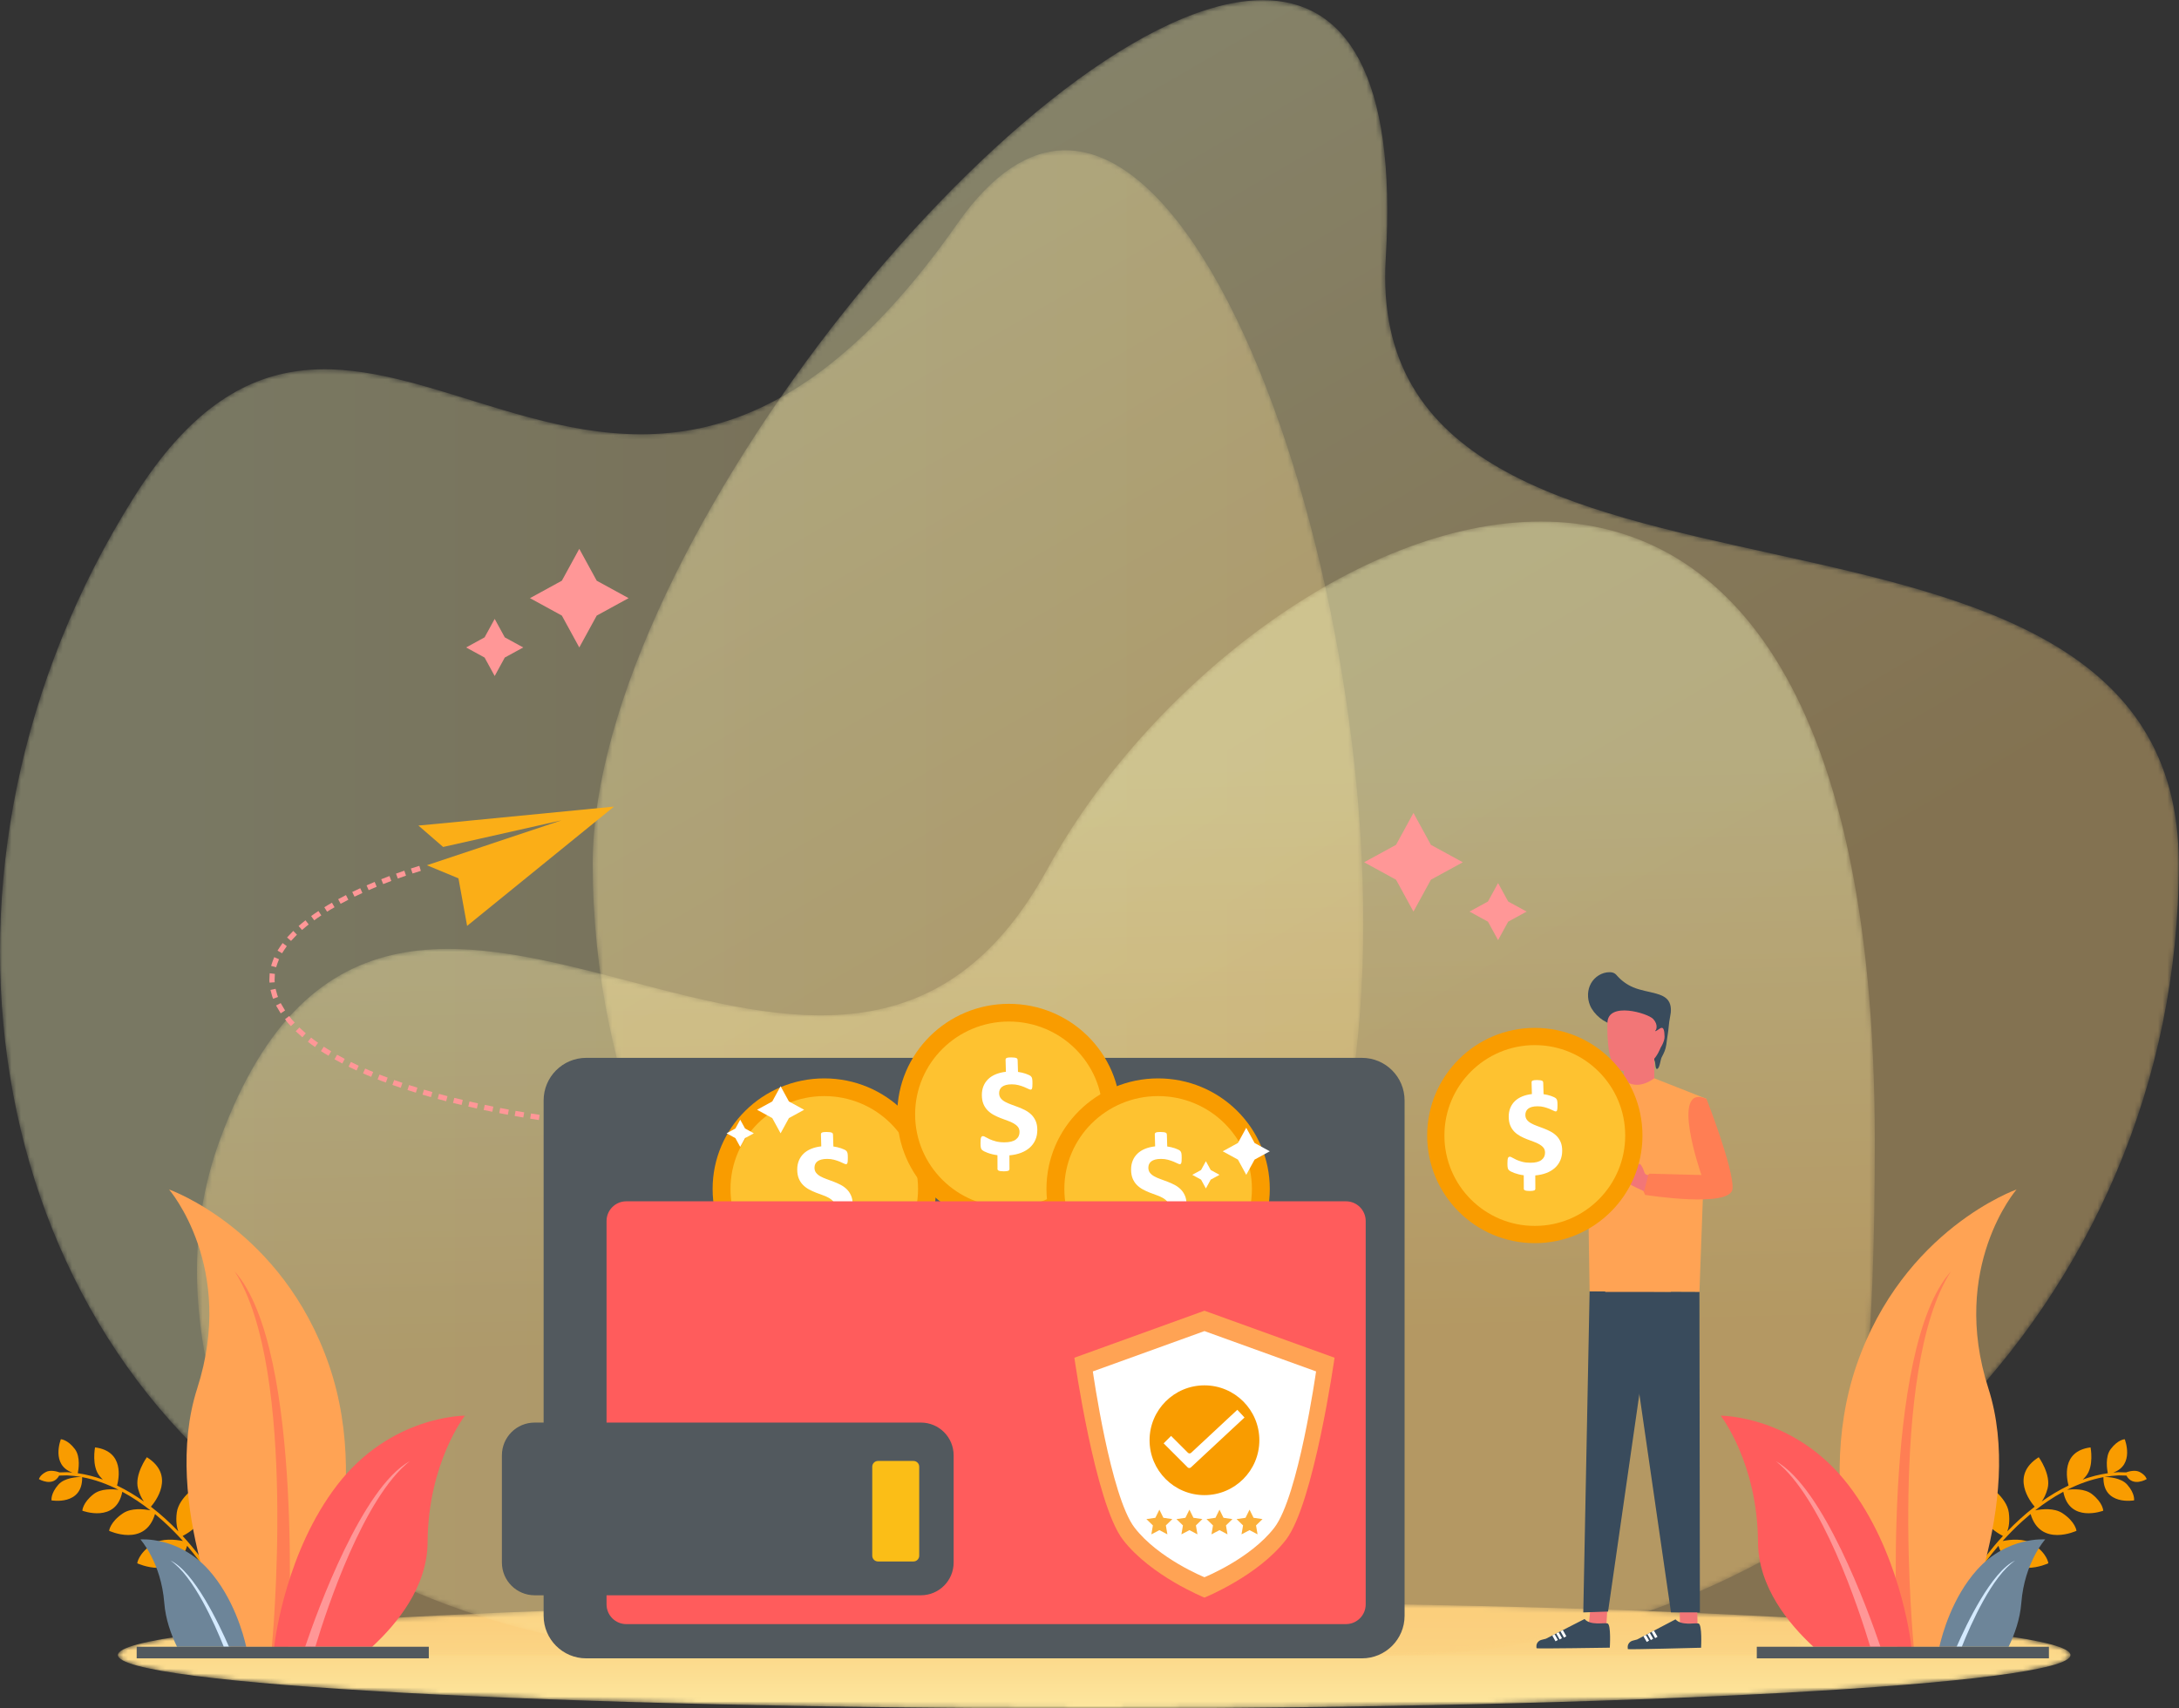 <?xml version="1.0" encoding="UTF-8"?>
<svg width="468px" height="367px" viewBox="0 0 468 367" version="1.1" xmlns="http://www.w3.org/2000/svg" xmlns:xlink="http://www.w3.org/1999/xlink">
    <rect x="0" y="0" width="468" height="367" fill="#333333" stroke="none"/>
    <!-- Generator: sketchtool 61.2 (101010) - https://sketch.com -->
    <title>8454558D-07A2-4984-83D5-0BCB74A132BC</title>
    <desc>Created with sketchtool.</desc>
    <defs>
        <path d="M0.325,11.537 C0.325,17.868 94.204,23 210.009,23 L210.009,23 C325.815,23 419.694,17.868 419.694,11.537 L419.694,11.537 C419.694,5.206 325.815,0.074 210.009,0.074 L210.009,0.074 C94.204,0.074 0.325,5.206 0.325,11.537" id="path-1"></path>
        <linearGradient x1="50%" y1="178.328%" x2="50%" y2="15.504%" id="linearGradient-3">
            <stop stop-color="#FFFDBF" offset="0%"></stop>
            <stop stop-color="#FBCF7C" offset="100%"></stop>
        </linearGradient>
        <path d="M205.641,16.011 C165.787,72.933 132.317,63.621 102.247,54.309 L102.247,54.309 C75.776,46.112 51.94,37.914 28.705,74.907 L28.705,74.907 C-20.922,153.921 -4.579,253.578 65.208,297.496 L65.208,297.496 C134.997,341.415 238.249,333.708 281.429,233.95 L281.429,233.95 C313.03,160.944 273.326,0.265 228.832,0.28 L228.832,0.28 C221.132,0.28 213.283,5.097 205.641,16.011" id="path-4"></path>
        <linearGradient x1="16.969%" y1="50%" x2="116.969%" y2="50%" id="linearGradient-6">
            <stop stop-color="#FFFDBF" offset="0%"></stop>
            <stop stop-color="#FBCF7C" offset="100%"></stop>
        </linearGradient>
        <path d="M0.303,185.538 C0.303,279.509 76.561,355.688 170.631,355.688 L170.631,355.688 C264.701,355.688 340.959,279.509 340.959,185.538 L340.959,185.538 C340.959,91.567 165.173,145.315 170.631,55.478 L170.631,55.478 C173.043,15.786 161.867,0.03 144.225,0.03 L144.225,0.03 C96.205,0.037 0.303,116.814 0.303,185.538" id="path-7"></path>
        <linearGradient x1="20.424%" y1="2.43%" x2="55.752%" y2="66.79%" id="linearGradient-9">
            <stop stop-color="#FFFDBF" offset="0%"></stop>
            <stop stop-color="#FBCF7C" offset="100%"></stop>
        </linearGradient>
        <path d="M182.937,74.711 C160.249,116.189 126.704,107.585 93.892,98.981 L93.892,98.981 C58.744,89.764 24.437,80.548 5.215,132.886 L5.215,132.886 C-9.247,172.264 11.144,213.344 29.358,243.688 L29.358,243.688 L343.615,243.688 C358.871,213.344 360.659,174.82 360.659,132.886 L360.659,132.886 C360.659,34.19 327.521,0.035 288.923,0.035 L288.923,0.035 C249.438,0.032 204.238,35.769 182.937,74.711" id="path-10"></path>
        <linearGradient x1="48.829%" y1="22.442%" x2="50.648%" y2="71.979%" id="linearGradient-12">
            <stop stop-color="#FFFDBF" offset="0%"></stop>
            <stop stop-color="#FBCF7C" offset="100%"></stop>
        </linearGradient>
        <polygon id="path-13" points="0 368 467.959 368 467.959 0.03 0 0.03"></polygon>
    </defs>
    <g id="Page-1" stroke="none" stroke-width="1" fill="none" fill-rule="evenodd">
        <g id="Inspivo-Payments" transform="translate(-970, -3153)">
            <g id="Save-Money-&amp;-Get-Top-Notch-Service-" transform="translate(970, 3152)">
                <g id="Group-3" transform="translate(25, 345)">
                    <mask id="mask-2" fill="white">
                        <use xlink:href="#path-1"></use>
                    </mask>
                    <g id="Clip-2"></g>
                    <path d="M0.325,11.537 C0.325,17.868 94.204,23 210.009,23 L210.009,23 C325.815,23 419.694,17.868 419.694,11.537 L419.694,11.537 C419.694,5.206 325.815,0.074 210.009,0.074 L210.009,0.074 C94.204,0.074 0.325,5.206 0.325,11.537" id="Fill-1" fill="url(#linearGradient-3)" mask="url(#mask-2)"></path>
                </g>
                <g id="Group-6" opacity="0.345" transform="translate(0, 33)">
                    <mask id="mask-5" fill="white">
                        <use xlink:href="#path-4"></use>
                    </mask>
                    <g id="Clip-5"></g>
                    <path d="M205.641,16.011 C165.787,72.933 132.317,63.621 102.247,54.309 L102.247,54.309 C75.776,46.112 51.94,37.914 28.705,74.907 L28.705,74.907 C-20.922,153.921 -4.579,253.578 65.208,297.496 L65.208,297.496 C134.997,341.415 238.249,333.708 281.429,233.95 L281.429,233.95 C313.03,160.944 273.326,0.265 228.832,0.28 L228.832,0.28 C221.132,0.28 213.283,5.097 205.641,16.011" id="Fill-4" fill="url(#linearGradient-6)" mask="url(#mask-5)"></path>
                </g>
                <g id="Group-9" opacity="0.399" transform="translate(127, 1)">
                    <mask id="mask-8" fill="white">
                        <use xlink:href="#path-7"></use>
                    </mask>
                    <g id="Clip-8"></g>
                    <path d="M0.303,185.538 C0.303,279.509 76.561,355.688 170.631,355.688 L170.631,355.688 C264.701,355.688 340.959,279.509 340.959,185.538 L340.959,185.538 C340.959,91.567 165.173,145.315 170.631,55.478 L170.631,55.478 C173.043,15.786 161.867,0.03 144.225,0.03 L144.225,0.03 C96.205,0.037 0.303,116.814 0.303,185.538" id="Fill-7" fill="url(#linearGradient-9)" mask="url(#mask-8)"></path>
                </g>
                <g id="Group-12" opacity="0.41" transform="translate(42, 113)">
                    <mask id="mask-11" fill="white">
                        <use xlink:href="#path-10"></use>
                    </mask>
                    <g id="Clip-11"></g>
                    <path d="M182.937,74.711 C160.249,116.189 126.704,107.585 93.892,98.981 L93.892,98.981 C58.744,89.764 24.437,80.548 5.215,132.886 L5.215,132.886 C-9.247,172.264 11.144,213.344 29.358,243.688 L29.358,243.688 L343.615,243.688 C358.871,213.344 360.659,174.82 360.659,132.886 L360.659,132.886 C360.659,34.19 327.521,0.035 288.923,0.035 L288.923,0.035 C249.438,0.032 204.238,35.769 182.937,74.711" id="Fill-10" fill="url(#linearGradient-12)" mask="url(#mask-11)"></path>
                </g>
                <g id="Group-129">
                    <path d="M12.709,317.984 C11.331,320.524 8.363,318.745 8.363,318.745 C8.363,318.745 8.533,317.909 9.866,317.209 C10.859,316.687 12.288,317.119 12.794,317.301 L14.431,317.259 L14.457,317.259 C14.821,317.276 15.183,317.306 15.543,317.34 C10.872,315.69 13.073,310.173 13.073,310.173 C13.073,310.173 14.54,310.233 16.094,312.304 C17.341,313.965 16.85,316.785 16.705,317.478 C18.569,317.744 20.369,318.217 22.088,318.838 C21.865,318.624 21.638,318.382 21.407,318.105 C19.626,315.973 20.412,311.929 20.412,311.929 C26.788,312.748 25.519,318.746 25.14,320.122 C27.224,321.125 29.157,322.312 30.904,323.552 C30.456,322.933 29.986,322.041 29.647,320.777 C28.841,317.774 31.542,314.037 31.542,314.037 C37.792,317.97 33.296,323.654 32.413,324.67 C33.535,325.535 34.565,326.408 35.491,327.246 C36.507,328.167 37.443,329.085 38.295,329.968 C37.983,329.132 37.721,327.809 37.973,325.915 C38.421,322.545 42.717,319.907 42.717,319.907 C47.27,326.355 40.755,330.177 39.228,330.957 C42.124,334.096 43.797,336.561 43.82,336.595 L43.256,336.975 C43.238,336.948 42.143,335.335 40.196,333.067 C37.782,340.711 29.475,336.825 29.475,336.825 C29.475,336.825 29.682,334.739 32.761,332.695 C34.746,331.377 37.704,331.719 39.295,332.042 C38.102,330.712 36.666,329.228 35.022,327.74 C34.481,327.25 33.902,326.748 33.291,326.242 C31.152,333.456 23.436,329.848 23.436,329.848 C23.436,329.848 23.625,327.94 26.441,326.07 C28.212,324.894 30.83,325.163 32.309,325.451 C30.525,324.051 28.495,322.659 26.267,321.46 C24.947,328.28 17.688,325.531 17.688,325.531 C17.688,325.531 17.728,323.819 20.111,321.962 C21.67,320.749 24.15,320.866 25.453,321.035 C23.046,319.817 20.424,318.841 17.647,318.321 C17.763,324.507 11.065,323.311 11.065,323.311 C11.065,323.311 10.828,321.862 12.542,319.922 C13.877,318.413 16.609,318.284 17.417,318.28 C16.441,318.107 15.447,317.989 14.436,317.939 L12.709,317.984 Z" id="Fill-16" fill="#F99C00"></path>
                    <path d="M66.814,354.755 C66.814,354.755 80.715,323.371 70.656,294.209 C60.598,265.046 36.308,256.525 36.308,256.525 C36.308,256.525 50.726,273.221 42.357,299.262 C34.442,323.891 49.535,354.755 49.535,354.755 L66.814,354.755 Z" id="Fill-18" fill="#FFA354"></path>
                    <path d="M61.896,354.755 C61.896,354.755 65.456,290.908 50.394,274.115 C64.095,295.282 58.389,354.755 58.389,354.755 L61.896,354.755 Z" id="Fill-20" fill="#FF7E54"></path>
                    <path d="M38.017,354.755 L52.885,354.755 C52.293,352.136 50.154,344.22 44.817,338.249 C38.333,330.995 30.154,331.698 30.154,331.698 C30.154,331.698 34.603,336.579 35.285,345.352 C35.557,348.847 36.74,352.125 38.017,354.755" id="Fill-22" fill="#6D8599"></path>
                    <path d="M72.399,320.042 C61.573,334.155 59.146,352.559 58.889,354.755 L79.934,354.755 C85.259,349.84 91.787,341.888 91.838,332.323 C91.929,315.244 99.853,305.116 99.853,305.116 C99.853,305.116 83.928,305.01 72.399,320.042" id="Fill-24" fill="#FF5C5C"></path>
                    <path d="M48.064,354.755 L49.179,354.755 C47.062,349.908 41.662,338.547 36.606,336.237 C41.551,339.554 46.101,349.831 48.064,354.755" id="Fill-26" fill="#D4EAFF"></path>
                    <path d="M65.539,354.755 L67.724,354.755 C70.287,346.281 78.119,322.681 88.005,314.889 C77.795,320.55 68.259,346.743 65.539,354.755" id="Fill-28" fill="#FF9797"></path>
                    <mask id="mask-14" fill="white">
                        <use xlink:href="#path-13"></use>
                    </mask>
                    <g id="Clip-31"></g>
                    <polygon id="Fill-30" fill="#52595E" mask="url(#mask-14)" points="29.355 357.245 92.097 357.245 92.097 354.755 29.355 354.755"></polygon>
                    <path d="M456.708,317.984 C458.086,320.524 461.055,318.745 461.055,318.745 C461.055,318.745 460.884,317.909 459.552,317.209 C458.558,316.687 457.129,317.119 456.624,317.301 L454.986,317.259 L454.961,317.259 C454.596,317.276 454.235,317.306 453.874,317.34 C458.546,315.69 456.344,310.173 456.344,310.173 C456.344,310.173 454.878,310.233 453.324,312.304 C452.077,313.965 452.567,316.785 452.712,317.478 C450.848,317.744 449.049,318.217 447.33,318.838 C447.552,318.624 447.78,318.382 448.01,318.105 C449.791,315.973 449.006,311.929 449.006,311.929 C442.629,312.748 443.898,318.746 444.277,320.122 C442.193,321.125 440.26,322.312 438.513,323.552 C438.962,322.933 439.432,322.041 439.771,320.777 C440.576,317.774 437.876,314.037 437.876,314.037 C431.625,317.97 436.122,323.654 437.004,324.67 C435.883,325.535 434.853,326.408 433.927,327.246 C432.911,328.167 431.974,329.085 431.123,329.968 C431.434,329.132 431.696,327.809 431.444,325.915 C430.996,322.545 426.7,319.907 426.7,319.907 C422.147,326.355 428.663,330.177 430.189,330.957 C427.293,334.096 425.62,336.561 425.597,336.595 L426.161,336.975 C426.18,336.948 427.275,335.335 429.221,333.067 C431.635,340.711 439.942,336.825 439.942,336.825 C439.942,336.825 439.736,334.739 436.656,332.695 C434.671,331.377 431.714,331.719 430.122,332.042 C431.315,330.712 432.751,329.228 434.395,327.74 C434.937,327.25 435.515,326.748 436.126,326.242 C438.265,333.456 445.981,329.848 445.981,329.848 C445.981,329.848 445.792,327.94 442.976,326.07 C441.206,324.894 438.587,325.163 437.109,325.451 C438.892,324.051 440.922,322.659 443.15,321.46 C444.471,328.28 451.73,325.531 451.73,325.531 C451.73,325.531 451.689,323.819 449.306,321.962 C447.748,320.749 445.267,320.866 443.964,321.035 C446.372,319.817 448.993,318.841 451.77,318.321 C451.654,324.507 458.353,323.311 458.353,323.311 C458.353,323.311 458.59,321.862 456.875,319.922 C455.541,318.413 452.809,318.284 452.001,318.28 C452.977,318.107 453.97,317.989 454.981,317.939 L456.708,317.984 Z" id="Fill-32" fill="#F99C00" mask="url(#mask-14)"></path>
                    <path d="M402.604,354.755 C402.604,354.755 388.702,323.371 398.761,294.209 C408.82,265.046 433.109,256.525 433.109,256.525 C433.109,256.525 418.692,273.221 427.06,299.262 C434.976,323.891 419.882,354.755 419.882,354.755 L402.604,354.755 Z" id="Fill-33" fill="#FFA354" mask="url(#mask-14)"></path>
                    <path d="M407.522,354.755 C407.522,354.755 403.961,290.908 419.023,274.115 C405.322,295.282 411.028,354.755 411.028,354.755 L407.522,354.755 Z" id="Fill-34" fill="#FF7E54" mask="url(#mask-14)"></path>
                    <path d="M431.401,354.755 L416.532,354.755 C417.124,352.136 419.264,344.22 424.6,338.249 C431.084,330.995 439.263,331.698 439.263,331.698 C439.263,331.698 434.815,336.579 434.132,345.352 C433.86,348.847 432.677,352.125 431.401,354.755" id="Fill-35" fill="#6D8599" mask="url(#mask-14)"></path>
                    <path d="M397.019,320.042 C407.844,334.155 410.272,352.559 410.528,354.755 L389.483,354.755 C384.159,349.84 377.631,341.888 377.58,332.323 C377.489,315.244 369.564,305.116 369.564,305.116 C369.564,305.116 385.489,305.01 397.019,320.042" id="Fill-36" fill="#FF5C5C" mask="url(#mask-14)"></path>
                    <path d="M421.353,354.755 L420.239,354.755 C422.355,349.908 427.755,338.547 432.812,336.237 C427.866,339.554 423.317,349.831 421.353,354.755" id="Fill-37" fill="#D4EAFF" mask="url(#mask-14)"></path>
                    <path d="M403.879,354.755 L401.693,354.755 C399.131,346.281 391.298,322.681 381.412,314.889 C391.622,320.55 401.159,346.743 403.879,354.755" id="Fill-38" fill="#FF9797" mask="url(#mask-14)"></path>
                    <polygon id="Fill-39" fill="#52595E" mask="url(#mask-14)" points="377.32 357.245 440.062 357.245 440.062 354.755 377.32 354.755"></polygon>
                    <polygon id="Fill-40" fill="#FF9797" mask="url(#mask-14)" points="307.326 182.487 314.173 186.233 307.326 189.978 303.581 196.826 299.835 189.978 292.988 186.233 299.835 182.487 303.581 175.639"></polygon>
                    <polygon id="Fill-41" fill="#FF9797" mask="url(#mask-14)" points="323.92 194.658 327.885 196.826 323.92 198.995 321.752 202.959 319.584 198.995 315.619 196.826 319.584 194.658 321.752 190.693"></polygon>
                    <polygon id="Fill-42" fill="#FF9797" mask="url(#mask-14)" points="120.673 125.748 113.825 129.494 120.673 133.239 124.418 140.087 128.163 133.239 135.01 129.494 128.163 125.748 124.418 118.9"></polygon>
                    <polygon id="Fill-43" fill="#FF9797" mask="url(#mask-14)" points="104.078 137.918 100.114 140.087 104.078 142.255 106.246 146.22 108.415 142.255 112.379 140.087 108.415 137.918 106.246 133.954"></polygon>
                    <polygon id="Fill-44" fill="#FBAE17" mask="url(#mask-14)" points="93.86 177.973 131.88 174.269 100.325 199.896 98.466 189.684 91.688 186.874 120.553 177.234 95.172 182.944 93.195 181.229 89.866 178.341"></polygon>
                    <path d="M81.884,189.875 L82.299,190.92 C82.878,190.686 83.46,190.461 84.045,190.243 L83.648,189.191 C83.057,189.412 82.469,189.639 81.884,189.875" id="Fill-45" fill="#FF9797" mask="url(#mask-14)"></path>
                    <polygon id="Fill-46" fill="#FF9797" mask="url(#mask-14)" points="86.84 188.041 85.056 188.671 85.438 189.727 87.203 189.105"></polygon>
                    <polygon id="Fill-47" fill="#FF9797" mask="url(#mask-14)" points="90.063 187.002 88.254 187.57 88.602 188.639 90.386 188.079"></polygon>
                    <polygon id="Fill-48" fill="#FF9797" mask="url(#mask-14)" points="74.816 194.282 74.305 193.28 72.626 194.166 73.163 195.153"></polygon>
                    <path d="M77.368,191.804 C76.797,192.074 76.218,192.328 75.654,192.613 L76.145,193.624 C76.701,193.343 77.273,193.093 77.837,192.826 L77.368,191.804 Z" id="Fill-49" fill="#FF9797" mask="url(#mask-14)"></path>
                    <path d="M78.729,191.194 L79.181,192.224 C79.75,191.969 80.325,191.726 80.902,191.489 L80.471,190.45 C79.887,190.691 79.306,190.936 78.729,191.194" id="Fill-50" fill="#FF9797" mask="url(#mask-14)"></path>
                    <path d="M65.608,198.701 C65.116,199.111 64.608,199.499 64.131,199.927 L64.873,200.771 C65.333,200.358 65.827,199.982 66.302,199.586 L65.608,198.701 Z" id="Fill-51" fill="#FF9797" mask="url(#mask-14)"></path>
                    <path d="M66.824,197.792 L67.484,198.702 C67.976,198.325 68.498,197.988 69.015,197.643 L68.394,196.705 C67.865,197.059 67.332,197.405 66.824,197.792" id="Fill-52" fill="#FF9797" mask="url(#mask-14)"></path>
                    <path d="M71.852,195.893 L71.291,194.918 C70.735,195.222 70.2,195.566 69.658,195.895 L70.25,196.85 C70.782,196.528 71.305,196.191 71.852,195.893" id="Fill-53" fill="#FF9797" mask="url(#mask-14)"></path>
                    <path d="M59.923,207.07 L58.896,206.614 C58.64,207.223 58.423,207.856 58.228,208.49 L59.314,208.779 C59.493,208.204 59.69,207.628 59.923,207.07" id="Fill-54" fill="#FF9797" mask="url(#mask-14)"></path>
                    <path d="M61.599,204.257 L60.698,203.585 C60.303,204.102 59.971,204.672 59.607,205.214 L60.579,205.78 C60.922,205.274 61.227,204.744 61.599,204.257" id="Fill-55" fill="#FF9797" mask="url(#mask-14)"></path>
                    <polygon id="Fill-56" fill="#FF9797" mask="url(#mask-14)" points="63.775 201.784 62.988 200.981 61.656 202.386 62.504 203.124"></polygon>
                    <path d="M59.287,217 C59.607,217.57 59.953,218.124 60.287,218.686 L61.225,218.066 C60.914,217.539 60.588,217.02 60.288,216.489 L59.287,217 Z" id="Fill-57" fill="#FF9797" mask="url(#mask-14)"></path>
                    <path d="M59.192,213.423 L58.091,213.652 L58.352,214.616 C58.444,214.935 58.511,215.265 58.66,215.56 L59.711,215.161 C59.571,214.888 59.514,214.59 59.431,214.299 L59.192,213.423 Z" id="Fill-58" fill="#FF9797" mask="url(#mask-14)"></path>
                    <path d="M58.996,211.112 L59.036,210.21 L57.919,210.078 L57.872,211.083 C57.858,211.419 57.828,211.754 57.885,212.086 L59.007,212.012 C58.952,211.714 58.982,211.413 58.996,211.112" id="Fill-59" fill="#FF9797" mask="url(#mask-14)"></path>
                    <path d="M66.126,224.779 C66.633,225.168 67.124,225.581 67.659,225.925 L68.308,225.007 C67.784,224.672 67.311,224.271 66.819,223.895 L66.126,224.779 Z" id="Fill-60" fill="#FF9797" mask="url(#mask-14)"></path>
                    <polygon id="Fill-61" fill="#FF9797" mask="url(#mask-14)" points="63.514 222.532 64.94 223.824 65.672 222.97 64.297 221.726"></polygon>
                    <polygon id="Fill-62" fill="#FF9797" mask="url(#mask-14)" points="62.105 219.261 61.216 219.95 61.808 220.72 62.466 221.428 63.295 220.669 62.665 219.993"></polygon>
                    <polygon id="Fill-63" fill="#FF9797" mask="url(#mask-14)" points="74.867 230.138 76.577 230.963 77.046 229.942 75.364 229.13"></polygon>
                    <polygon id="Fill-64" fill="#FF9797" mask="url(#mask-14)" points="71.846 228.559 73.52 229.461 74.04 228.464 72.397 227.579"></polygon>
                    <path d="M68.933,226.793 C69.454,227.161 70.014,227.461 70.553,227.798 L71.131,226.834 C70.605,226.504 70.055,226.211 69.548,225.852 L68.933,226.793 Z" id="Fill-65" fill="#FF9797" mask="url(#mask-14)"></path>
                    <polygon id="Fill-66" fill="#FF9797" mask="url(#mask-14)" points="84.658 233.008 84.282 234.067 86.071 234.679 86.43 233.613"></polygon>
                    <path d="M81.104,232.877 C81.687,233.119 82.281,233.331 82.873,233.549 L83.264,232.495 C82.678,232.279 82.09,232.07 81.514,231.831 L81.104,232.877 Z" id="Fill-67" fill="#FF9797" mask="url(#mask-14)"></path>
                    <path d="M77.976,231.579 C78.554,231.834 79.13,232.094 79.719,232.321 L80.147,231.281 C79.564,231.057 78.996,230.8 78.426,230.549 L77.976,231.579 Z" id="Fill-68" fill="#FF9797" mask="url(#mask-14)"></path>
                    <polygon id="Fill-69" fill="#FF9797" mask="url(#mask-14)" points="94.297 235.989 94.004 237.074 95.827 237.562 96.108 236.473"></polygon>
                    <polygon id="Fill-70" fill="#FF9797" mask="url(#mask-14)" points="91.063 235.076 90.745 236.154 92.558 236.679 92.863 235.597"></polygon>
                    <polygon id="Fill-71" fill="#FF9797" mask="url(#mask-14)" points="87.862 234.091 87.517 235.161 89.32 235.724 89.65 234.65"></polygon>
                    <polygon id="Fill-72" fill="#FF9797" mask="url(#mask-14)" points="104.118 238.346 103.885 239.446 105.733 239.824 105.955 238.722"></polygon>
                    <polygon id="Fill-73" fill="#FF9797" mask="url(#mask-14)" points="100.834 237.62 100.583 238.716 102.423 239.128 102.664 238.029"></polygon>
                    <polygon id="Fill-74" fill="#FF9797" mask="url(#mask-14)" points="97.574 236.84 97.303 237.931 99.136 238.379 99.395 237.285"></polygon>
                    <polygon id="Fill-75" fill="#FF9797" mask="url(#mask-14)" points="114.05 240.199 113.869 241.309 115.731 241.603 115.903 240.492"></polygon>
                    <polygon id="Fill-76" fill="#FF9797" mask="url(#mask-14)" points="110.734 239.629 110.537 240.736 112.394 241.06 112.582 239.952"></polygon>
                    <polygon id="Fill-77" fill="#FF9797" mask="url(#mask-14)" points="107.438 239.016 107.224 240.12 109.076 240.473 109.281 239.368"></polygon>
                    <polygon id="Fill-78" fill="#FF9797" mask="url(#mask-14)" points="125.918 241.807 124.056 241.602 123.927 242.719 125.804 242.925"></polygon>
                    <polygon id="Fill-79" fill="#FF9797" mask="url(#mask-14)" points="120.718 241.185 120.57 242.3 122.441 242.54 122.578 241.425"></polygon>
                    <polygon id="Fill-80" fill="#FF9797" mask="url(#mask-14)" points="117.398 240.718 117.233 241.83 119.099 242.099 119.255 240.986"></polygon>
                    <path d="M292.524,357.245 L125.907,357.245 C120.854,357.245 116.757,353.149 116.757,348.096 L116.757,237.398 C116.757,232.344 120.854,228.248 125.907,228.248 L292.524,228.248 C297.577,228.248 301.673,232.344 301.673,237.398 L301.673,348.096 C301.673,353.149 297.577,357.245 292.524,357.245" id="Fill-81" fill="#52595E" mask="url(#mask-14)"></path>
                    <path d="M201.019,256.393 C201.026,269.507 190.294,280.143 177.048,280.15 C163.803,280.157 153.06,269.531 153.054,256.417 C153.047,243.303 163.779,232.667 177.024,232.66 C190.269,232.653 201.012,243.279 201.019,256.393" id="Fill-82" fill="#F99C00" mask="url(#mask-14)"></path>
                    <path d="M197.179,256.395 C197.184,267.409 188.171,276.342 177.047,276.348 C165.922,276.354 156.9,267.429 156.894,256.415 C156.888,245.401 165.902,236.468 177.026,236.463 C188.15,236.457 197.173,245.381 197.179,256.395" id="Fill-83" fill="#FEC230" mask="url(#mask-14)"></path>
                    <path d="M183.139,259.754 C183.14,260.551 182.997,261.269 182.712,261.909 C182.427,262.548 182.022,263.1 181.498,263.564 C180.975,264.028 180.342,264.399 179.603,264.677 C178.864,264.955 178.045,265.132 177.146,265.207 L177.159,268.182 C177.15,268.256 177.129,268.321 177.096,268.377 C177.063,268.433 177.002,268.478 176.914,268.516 C176.825,268.553 176.703,268.583 176.548,268.606 C176.394,268.629 176.2,268.641 175.966,268.641 C175.666,268.641 175.425,268.628 175.243,268.6 C175.06,268.572 174.917,268.533 174.814,268.482 C174.711,268.431 174.643,268.364 174.611,268.281 C174.578,268.197 174.571,268.104 174.589,268.003 L174.576,265.18 C174.174,265.125 173.795,265.053 173.439,264.965 C173.083,264.877 172.76,264.78 172.47,264.674 C172.179,264.567 171.929,264.459 171.718,264.347 C171.508,264.236 171.348,264.127 171.241,264.021 C171.133,263.915 171.056,263.757 171.009,263.548 C170.962,263.34 170.938,263.032 170.938,262.624 C170.938,262.309 170.947,262.049 170.966,261.845 C170.985,261.641 171.017,261.484 171.064,261.373 C171.111,261.261 171.169,261.185 171.239,261.143 C171.31,261.102 171.391,261.081 171.485,261.081 C171.607,261.08 171.785,261.15 172.019,261.289 C172.253,261.428 172.553,261.58 172.918,261.747 C173.283,261.914 173.725,262.066 174.245,262.205 C174.765,262.344 175.375,262.413 176.078,262.413 C177.173,262.412 177.987,262.21 178.52,261.807 C179.054,261.403 179.32,260.868 179.32,260.2 C179.32,259.756 179.205,259.39 178.976,259.102 C178.746,258.815 178.439,258.563 178.055,258.345 C177.671,258.128 177.238,257.933 176.756,257.762 C176.274,257.591 175.78,257.408 175.275,257.213 C174.769,257.019 174.275,256.792 173.793,256.533 C173.31,256.274 172.877,255.954 172.493,255.575 C172.109,255.195 171.802,254.734 171.573,254.192 C171.343,253.65 171.228,252.994 171.228,252.224 C171.227,251.529 171.344,250.897 171.578,250.327 C171.811,249.757 172.148,249.258 172.588,248.831 C173.028,248.405 173.568,248.059 174.21,247.795 C174.851,247.53 175.578,247.352 176.392,247.259 L176.318,244.615 C176.327,244.541 176.348,244.478 176.381,244.427 C176.413,244.376 176.474,244.33 176.563,244.288 C176.652,244.246 176.772,244.216 176.921,244.197 C177.071,244.179 177.268,244.169 177.511,244.169 C177.801,244.169 178.042,244.183 178.234,244.21 C178.426,244.238 178.574,244.277 178.677,244.329 C178.78,244.38 178.845,244.446 178.873,244.53 C178.901,244.614 178.916,244.706 178.916,244.808 L178.991,247.285 C179.253,247.322 179.529,247.373 179.819,247.438 C180.109,247.502 180.381,247.579 180.633,247.666 C180.886,247.754 181.116,247.847 181.322,247.944 C181.528,248.041 181.671,248.13 181.75,248.208 C181.83,248.287 181.891,248.366 181.933,248.444 C181.975,248.523 182.008,248.621 182.031,248.736 C182.055,248.852 182.071,248.991 182.081,249.153 C182.09,249.315 182.095,249.503 182.095,249.717 C182.095,250.004 182.088,250.24 182.074,250.425 C182.06,250.611 182.035,250.752 181.997,250.85 C181.96,250.947 181.918,251.012 181.871,251.045 C181.824,251.077 181.768,251.093 181.702,251.093 C181.581,251.093 181.403,251.033 181.169,250.913 C180.935,250.792 180.647,250.663 180.305,250.524 C179.963,250.385 179.57,250.255 179.125,250.135 C178.68,250.015 178.191,249.955 177.658,249.955 C177.171,249.955 176.754,250.002 176.408,250.095 C176.062,250.187 175.781,250.317 175.566,250.484 C175.35,250.651 175.192,250.851 175.088,251.082 C174.986,251.314 174.934,251.569 174.935,251.847 C174.935,252.283 175.052,252.649 175.286,252.945 C175.52,253.242 175.832,253.496 176.22,253.71 C176.609,253.922 177.049,254.117 177.541,254.293 C178.032,254.469 178.533,254.654 179.043,254.848 C179.554,255.043 180.055,255.267 180.546,255.521 C181.038,255.776 181.476,256.091 181.86,256.467 C182.244,256.842 182.553,257.296 182.787,257.828 C183.021,258.362 183.139,259.003 183.139,259.754" id="Fill-84" fill="#FFFFFF" mask="url(#mask-14)"></path>
                    <path d="M240.672,240.375 C240.679,253.489 229.947,264.126 216.701,264.133 C203.456,264.139 192.713,253.514 192.707,240.399 C192.7,227.285 203.432,216.649 216.677,216.642 C229.923,216.636 240.665,227.261 240.672,240.375" id="Fill-85" fill="#F99C00" mask="url(#mask-14)"></path>
                    <path d="M236.832,240.377 C236.837,251.391 227.824,260.324 216.7,260.33 C205.575,260.336 196.553,251.412 196.547,240.398 C196.541,229.383 205.555,220.45 216.679,220.445 C227.803,220.439 236.826,229.363 236.832,240.377" id="Fill-86" fill="#FEC230" mask="url(#mask-14)"></path>
                    <path d="M222.792,243.736 C222.793,244.533 222.65,245.251 222.365,245.891 C222.08,246.531 221.676,247.082 221.152,247.546 C220.628,248.01 219.996,248.381 219.256,248.659 C218.517,248.938 217.698,249.114 216.799,249.189 L216.812,252.164 C216.803,252.238 216.782,252.303 216.749,252.359 C216.716,252.415 216.656,252.461 216.567,252.498 C216.478,252.535 216.356,252.565 216.202,252.589 C216.047,252.612 215.853,252.623 215.619,252.624 C215.319,252.624 215.078,252.61 214.896,252.582 C214.713,252.554 214.571,252.515 214.467,252.464 C214.365,252.413 214.296,252.346 214.264,252.263 C214.231,252.179 214.224,252.087 214.242,251.985 L214.23,249.163 C213.827,249.107 213.448,249.035 213.092,248.947 C212.736,248.86 212.413,248.762 212.123,248.656 C211.833,248.55 211.582,248.441 211.371,248.33 C211.161,248.218 211.002,248.11 210.894,248.003 C210.786,247.897 210.709,247.739 210.662,247.531 C210.615,247.322 210.591,247.014 210.591,246.606 C210.591,246.291 210.601,246.031 210.619,245.827 C210.638,245.624 210.67,245.466 210.717,245.355 C210.764,245.244 210.822,245.167 210.893,245.125 C210.963,245.084 211.044,245.063 211.138,245.063 C211.26,245.062 211.438,245.132 211.672,245.271 C211.906,245.41 212.206,245.563 212.571,245.729 C212.936,245.896 213.378,246.049 213.898,246.187 C214.418,246.326 215.028,246.396 215.731,246.395 C216.826,246.395 217.64,246.192 218.174,245.789 C218.707,245.386 218.974,244.85 218.973,244.183 C218.973,243.738 218.858,243.372 218.629,243.085 C218.399,242.797 218.092,242.545 217.708,242.328 C217.324,242.11 216.891,241.915 216.409,241.744 C215.927,241.573 215.433,241.39 214.928,241.196 C214.422,241.001 213.928,240.774 213.446,240.515 C212.963,240.256 212.53,239.937 212.146,239.557 C211.762,239.177 211.455,238.715 211.226,238.174 C210.996,237.632 210.881,236.976 210.881,236.207 C210.88,235.511 210.997,234.879 211.231,234.309 C211.465,233.739 211.801,233.24 212.241,232.813 C212.681,232.387 213.221,232.041 213.863,231.777 C214.504,231.513 215.231,231.334 216.046,231.241 L215.971,228.597 C215.98,228.523 216.001,228.46 216.034,228.409 C216.067,228.358 216.127,228.312 216.217,228.27 C216.305,228.228 216.425,228.198 216.574,228.179 C216.724,228.161 216.921,228.151 217.164,228.151 C217.454,228.151 217.695,228.165 217.887,228.192 C218.079,228.22 218.227,228.26 218.33,228.31 C218.433,228.361 218.499,228.429 218.527,228.512 C218.554,228.595 218.569,228.688 218.569,228.79 L218.644,231.267 C218.906,231.304 219.182,231.355 219.472,231.42 C219.762,231.485 220.034,231.56 220.287,231.649 C220.539,231.736 220.769,231.829 220.975,231.926 C221.181,232.024 221.324,232.112 221.403,232.19 C221.483,232.269 221.544,232.348 221.586,232.427 C221.628,232.506 221.661,232.603 221.684,232.719 C221.708,232.834 221.724,232.973 221.734,233.135 C221.743,233.298 221.748,233.485 221.748,233.699 C221.748,233.986 221.741,234.223 221.727,234.408 C221.713,234.593 221.688,234.735 221.65,234.832 C221.613,234.929 221.571,234.994 221.524,235.027 C221.477,235.059 221.421,235.075 221.356,235.075 C221.234,235.075 221.056,235.015 220.822,234.895 C220.588,234.775 220.3,234.645 219.958,234.506 C219.616,234.367 219.223,234.238 218.778,234.117 C218.333,233.997 217.844,233.937 217.311,233.937 C216.824,233.937 216.408,233.984 216.061,234.077 C215.715,234.17 215.434,234.299 215.219,234.467 C215.004,234.634 214.845,234.833 214.742,235.065 C214.639,235.296 214.588,235.551 214.588,235.829 C214.588,236.265 214.705,236.631 214.939,236.928 C215.174,237.224 215.485,237.479 215.873,237.692 C216.262,237.905 216.702,238.099 217.194,238.275 C217.685,238.451 218.187,238.636 218.697,238.831 C219.207,239.025 219.708,239.249 220.199,239.504 C220.691,239.759 221.129,240.073 221.513,240.449 C221.897,240.824 222.206,241.278 222.44,241.811 C222.675,242.344 222.792,242.985 222.792,243.736" id="Fill-87" fill="#FFFFFF" mask="url(#mask-14)"></path>
                    <path d="M272.723,256.393 C272.73,269.507 261.998,280.144 248.753,280.151 C235.507,280.157 224.764,269.532 224.758,256.417 C224.751,243.303 235.483,232.667 248.728,232.66 C261.973,232.654 272.716,243.279 272.723,256.393" id="Fill-88" fill="#F99C00" mask="url(#mask-14)"></path>
                    <path d="M268.883,256.395 C268.888,267.41 259.875,276.343 248.751,276.348 C237.626,276.354 228.604,267.43 228.598,256.416 C228.592,245.401 237.606,236.468 248.73,236.463 C259.854,236.457 268.877,245.381 268.883,256.395" id="Fill-89" fill="#FEC230" mask="url(#mask-14)"></path>
                    <path d="M254.843,259.754 C254.844,260.551 254.701,261.269 254.416,261.909 C254.131,262.549 253.726,263.1 253.203,263.565 C252.679,264.028 252.047,264.399 251.307,264.677 C250.568,264.956 249.749,265.132 248.85,265.207 L248.863,268.182 C248.854,268.257 248.833,268.321 248.8,268.377 C248.767,268.433 248.706,268.479 248.618,268.516 C248.529,268.553 248.407,268.583 248.252,268.607 C248.098,268.63 247.904,268.641 247.67,268.642 C247.37,268.642 247.129,268.628 246.947,268.6 C246.764,268.572 246.621,268.533 246.518,268.482 C246.415,268.431 246.347,268.364 246.315,268.281 C246.282,268.197 246.275,268.105 246.293,268.003 L246.28,265.181 C245.878,265.125 245.499,265.053 245.143,264.966 C244.787,264.878 244.464,264.781 244.174,264.674 C243.884,264.568 243.633,264.459 243.422,264.348 C243.212,264.237 243.053,264.128 242.945,264.021 C242.837,263.915 242.76,263.757 242.713,263.549 C242.666,263.34 242.642,263.032 242.642,262.624 C242.642,262.309 242.652,262.05 242.67,261.846 C242.689,261.642 242.721,261.484 242.768,261.373 C242.815,261.262 242.873,261.185 242.944,261.144 C243.014,261.102 243.095,261.081 243.189,261.081 C243.311,261.081 243.489,261.15 243.723,261.289 C243.957,261.428 244.257,261.581 244.622,261.747 C244.987,261.914 245.429,262.067 245.949,262.206 C246.469,262.344 247.079,262.414 247.782,262.413 C248.877,262.413 249.691,262.21 250.225,261.807 C250.758,261.404 251.024,260.868 251.024,260.201 C251.024,259.756 250.909,259.39 250.68,259.103 C250.45,258.816 250.143,258.563 249.759,258.346 C249.375,258.128 248.942,257.933 248.46,257.762 C247.978,257.591 247.484,257.408 246.979,257.214 C246.473,257.02 245.979,256.793 245.497,256.533 C245.014,256.274 244.581,255.955 244.197,255.575 C243.813,255.195 243.506,254.734 243.277,254.192 C243.047,253.65 242.932,252.994 242.932,252.225 C242.931,251.529 243.048,250.897 243.282,250.327 C243.515,249.757 243.852,249.258 244.292,248.832 C244.732,248.405 245.272,248.06 245.914,247.795 C246.555,247.531 247.282,247.352 248.096,247.259 L248.022,244.615 C248.031,244.541 248.052,244.478 248.085,244.428 C248.117,244.376 248.178,244.33 248.268,244.288 C248.356,244.246 248.476,244.216 248.625,244.197 C248.775,244.179 248.972,244.169 249.215,244.169 C249.505,244.169 249.746,244.183 249.938,244.211 C250.13,244.239 250.278,244.278 250.381,244.329 C250.484,244.38 250.549,244.447 250.577,244.53 C250.605,244.614 250.62,244.706 250.62,244.808 L250.695,247.285 C250.957,247.322 251.233,247.373 251.523,247.438 C251.813,247.503 252.085,247.579 252.338,247.667 C252.59,247.755 252.82,247.847 253.026,247.945 C253.232,248.042 253.375,248.13 253.454,248.208 C253.534,248.287 253.595,248.366 253.637,248.445 C253.679,248.524 253.712,248.621 253.735,248.736 C253.759,248.853 253.775,248.991 253.785,249.153 C253.794,249.316 253.799,249.504 253.799,249.717 C253.799,250.004 253.792,250.241 253.778,250.426 C253.765,250.611 253.739,250.753 253.701,250.85 C253.664,250.947 253.622,251.012 253.575,251.045 C253.528,251.077 253.472,251.093 253.406,251.093 C253.285,251.093 253.107,251.033 252.873,250.913 C252.639,250.793 252.351,250.663 252.009,250.524 C251.667,250.385 251.274,250.256 250.829,250.135 C250.385,250.015 249.895,249.955 249.362,249.955 C248.875,249.956 248.459,250.002 248.112,250.095 C247.766,250.188 247.485,250.318 247.27,250.485 C247.055,250.652 246.896,250.851 246.793,251.083 C246.69,251.315 246.639,251.57 246.639,251.847 C246.639,252.283 246.756,252.649 246.99,252.946 C247.224,253.242 247.536,253.497 247.924,253.71 C248.313,253.923 248.753,254.117 249.245,254.293 C249.736,254.469 250.237,254.654 250.747,254.849 C251.258,255.043 251.759,255.267 252.25,255.522 C252.742,255.777 253.18,256.092 253.564,256.467 C253.948,256.842 254.257,257.296 254.491,257.829 C254.725,258.362 254.843,259.003 254.843,259.754" id="Fill-90" fill="#FFFFFF" mask="url(#mask-14)"></path>
                    <path d="M289.08,349.89 L134.513,349.89 C132.171,349.89 130.272,347.991 130.272,345.648 L130.272,263.306 C130.272,260.964 132.171,259.065 134.513,259.065 L289.08,259.065 C291.422,259.065 293.321,260.964 293.321,263.306 L293.321,345.648 C293.321,347.991 291.422,349.89 289.08,349.89" id="Fill-91" fill="#FF5C5C" mask="url(#mask-14)"></path>
                    <path d="M197.788,343.698 L114.829,343.698 C110.945,343.698 107.797,340.549 107.797,336.665 L107.797,313.63 C107.797,309.745 110.945,306.597 114.829,306.597 L197.788,306.597 C201.672,306.597 204.82,309.745 204.82,313.63 L204.82,336.665 C204.82,340.549 201.672,343.698 197.788,343.698" id="Fill-92" fill="#52595E" mask="url(#mask-14)"></path>
                    <path d="M196.189,336.434 L188.579,336.434 C187.895,336.434 187.34,335.879 187.34,335.195 L187.34,316.079 C187.34,315.394 187.895,314.84 188.579,314.84 L196.189,314.84 C196.874,314.84 197.428,315.394 197.428,316.079 L197.428,335.195 C197.428,335.879 196.874,336.434 196.189,336.434" id="Fill-93" fill="#FBBE17" mask="url(#mask-14)"></path>
                    <polygon id="Fill-94" fill="#FFFFFF" mask="url(#mask-14)" points="265.881 246.533 262.614 248.32 265.881 250.107 267.668 253.376 269.455 250.107 272.723 248.32 269.455 246.533 267.668 243.265"></polygon>
                    <polygon id="Fill-95" fill="#FFFFFF" mask="url(#mask-14)" points="257.962 252.34 256.07 253.376 257.962 254.41 258.997 256.302 260.032 254.41 261.923 253.376 260.032 252.34 258.997 250.448"></polygon>
                    <polygon id="Fill-96" fill="#FFFFFF" mask="url(#mask-14)" points="165.867 237.613 162.599 239.4 165.867 241.188 167.654 244.456 169.441 241.188 172.709 239.4 169.441 237.613 167.654 234.345"></polygon>
                    <polygon id="Fill-97" fill="#FFFFFF" mask="url(#mask-14)" points="157.948 243.421 156.056 244.456 157.948 245.491 158.982 247.383 160.017 245.491 161.909 244.456 160.017 243.421 158.982 241.529"></polygon>
                    <path d="M230.75,292.664 C230.75,292.664 235.189,324.002 241.195,331.785 C247.201,339.567 258.691,344.194 258.691,344.194 C258.691,344.194 270.18,339.567 276.186,331.785 C282.192,324.002 286.631,292.664 286.631,292.664 L258.691,282.568 L230.75,292.664" id="Fill-98" fill="#FFA354" mask="url(#mask-14)"></path>
                    <path d="M258.691,286.944 L234.718,295.606 C234.718,295.606 238.527,322.494 243.68,329.171 C248.833,335.848 258.691,339.818 258.691,339.818 C258.691,339.818 268.549,335.848 273.702,329.171 C278.855,322.494 282.663,295.606 282.663,295.606 L258.691,286.944 Z" id="Fill-99" fill="#FFFFFF" mask="url(#mask-14)"></path>
                    <path d="M270.48,310.391 C270.48,316.903 265.202,322.182 258.691,322.182 C252.18,322.182 246.901,316.903 246.901,310.391 C246.901,303.88 252.18,298.601 258.691,298.601 C265.202,298.601 270.48,303.88 270.48,310.391" id="Fill-100" fill="#F99C00" mask="url(#mask-14)"></path>
                    <path d="M255.772,316.232 C255.577,316.414 255.272,316.409 255.083,316.22 L249.922,311.061 L251.522,309.461 L255.138,313.077 C255.327,313.266 255.632,313.272 255.828,313.09 L265.749,303.85 L267.292,305.508 L255.772,316.232 Z" id="Fill-101" fill="#FFFFFF" mask="url(#mask-14)"></path>
                    <polygon id="Fill-102" fill="#FBB03B" mask="url(#mask-14)" points="249.869 327.051 249.008 325.306 248.147 327.051 246.221 327.331 247.614 328.69 247.286 330.608 249.008 329.702 250.731 330.608 250.401 328.69 251.795 327.331"></polygon>
                    <polygon id="Fill-103" fill="#FBB03B" mask="url(#mask-14)" points="256.325 327.051 255.463 325.306 254.602 327.051 252.676 327.331 254.07 328.69 253.741 330.608 255.463 329.702 257.186 330.608 256.857 328.69 258.25 327.331"></polygon>
                    <polygon id="Fill-104" fill="#FBB03B" mask="url(#mask-14)" points="262.78 327.051 261.919 325.306 261.057 327.051 259.131 327.331 260.525 328.69 260.196 330.608 261.919 329.702 263.641 330.608 263.312 328.69 264.706 327.331"></polygon>
                    <polygon id="Fill-105" fill="#FBB03B" mask="url(#mask-14)" points="271.161 327.331 269.235 327.051 268.373 325.306 267.512 327.051 265.586 327.331 266.98 328.69 266.651 330.608 268.373 329.702 270.096 330.608 269.767 328.69"></polygon>
                    <path d="M341.488,216.934 C340.875,215.433 340.921,213.652 341.715,212.238 C342.508,210.825 344.068,209.842 345.688,209.848 C346.06,209.849 346.444,209.904 346.762,210.098 C347.018,210.255 347.214,210.491 347.416,210.714 C348.347,211.742 349.507,212.563 350.786,213.1 C352.374,213.766 354.107,213.989 355.763,214.459 C356.719,214.729 357.706,215.123 358.293,215.924 C359.036,216.939 358.946,218.332 358.677,219.56 C358.407,220.788 358.406,222.036 358.185,223.273 C358.013,224.231 358.057,224.257 357.888,225.408 C357.733,226.468 357.394,227.184 356.889,228.128 C356.606,228.656 356.478,230.578 355.882,230.634 C355.48,230.672 355.594,229.153 355.352,228.83 C355.109,228.506 354.99,228.109 354.894,227.716 C354.416,225.769 354.333,223.592 353.029,222.069 C352.307,221.226 351.241,220.704 350.142,220.595 C348.953,220.477 347.879,221.273 346.742,221.127 C344.58,220.849 342.291,218.901 341.488,216.934" id="Fill-106" fill="#394B5C" mask="url(#mask-14)"></path>
                    <polygon id="Fill-107" fill="#F27677" mask="url(#mask-14)" points="348.738 234.745 355.309 234.745 355.309 226.075 348.738 226.075"></polygon>
                    <path d="M345.24,220.765 C345.24,220.765 344.875,229.374 347.467,230.717 C350.059,232.061 353.536,229.893 354.731,228.976 C355.925,228.06 356.643,226.104 356.643,226.104 C356.643,226.104 357.545,224.723 357.509,223.689 C357.474,222.656 357.419,221.318 356.466,221.974 C354.951,223.016 355.662,222.238 355.662,222.238 C355.662,222.238 356.23,221.18 355.081,219.912 C353.932,218.645 345.271,216.082 345.24,220.765" id="Fill-108" fill="#F27677" mask="url(#mask-14)"></path>
                    <path d="M360.76,347.033 L360.814,349.85 C361.088,349.827 364.586,349.778 364.586,349.778 L364.532,346.961 L360.76,347.033 Z" id="Fill-109" fill="#F27677" mask="url(#mask-14)"></path>
                    <path d="M359.86,348.87 C359.86,348.87 351.784,353.117 351.617,353.193 C351.543,353.227 351.139,353.33 350.713,353.434 C350.043,353.598 349.579,354.171 349.593,354.818 C349.597,355.046 349.61,355.229 349.639,355.267 C349.725,355.383 365.356,354.967 365.356,354.967 C365.356,354.967 365.625,349.938 364.794,349.757 C363.963,349.577 361.15,350.297 359.86,348.87" id="Fill-110" fill="#394B5C" mask="url(#mask-14)"></path>
                    <polygon id="Fill-111" fill="#FFFFFF" mask="url(#mask-14)" points="355.231 351.298 355.994 352.613 355.495 352.903 354.721 351.567"></polygon>
                    <polygon id="Fill-112" fill="#FFFFFF" mask="url(#mask-14)" points="354.332 351.773 355.061 353.029 354.562 353.318 353.822 352.042"></polygon>
                    <polygon id="Fill-113" fill="#FFFFFF" mask="url(#mask-14)" points="353.482 352.221 354.183 353.431 353.685 353.72 352.972 352.49"></polygon>
                    <path d="M341.541,346.971 L341.263,349.789 C341.537,349.769 345.034,349.758 345.034,349.758 L345.205,346.94 L341.541,346.971 Z" id="Fill-114" fill="#F27677" mask="url(#mask-14)"></path>
                    <path d="M340.319,348.798 C340.319,348.798 332.196,352.956 332.029,353.03 C331.954,353.063 331.55,353.162 331.122,353.261 C330.45,353.417 329.981,353.985 329.986,354.632 C329.989,354.86 329.999,355.043 330.027,355.082 C330.112,355.199 345.747,354.955 345.747,354.955 C345.747,354.955 346.072,349.929 345.243,349.739 C344.414,349.55 341.593,350.24 340.319,348.798" id="Fill-115" fill="#394B5C" mask="url(#mask-14)"></path>
                    <polygon id="Fill-116" fill="#FFFFFF" mask="url(#mask-14)" points="335.664 351.175 336.412 352.498 335.91 352.782 335.15 351.438"></polygon>
                    <polygon id="Fill-117" fill="#FFFFFF" mask="url(#mask-14)" points="334.759 351.639 335.474 352.904 334.972 353.188 334.246 351.903"></polygon>
                    <polygon id="Fill-118" fill="#FFFFFF" mask="url(#mask-14)" points="333.904 352.079 334.592 353.296 334.09 353.58 333.391 352.342"></polygon>
                    <polygon id="Fill-119" fill="#394B5C" mask="url(#mask-14)" points="341.414 278.398 340.053 347.375 345.376 347.194 355.266 278.463"></polygon>
                    <polygon id="Fill-120" fill="#394B5C" mask="url(#mask-14)" points="349.109 279.869 358.891 347.375 365.099 347.375 365.001 278.503 348.536 278.44"></polygon>
                    <path d="M321.807,236.328 C321.807,236.328 320.967,235.281 320.765,234.258 C320.564,233.235 320.035,230.462 319.521,231.164 C319.007,231.866 319.751,233.333 318.913,232.752 C318.074,232.171 316.591,228.887 316.121,229.514 C315.651,230.142 314.82,231.575 315.995,233.667 C317.169,235.759 317.928,236.005 318.572,236.534 C319.215,237.063 320.377,238.407 320.377,238.407 L321.807,236.328 Z" id="Fill-121" fill="#F27677" mask="url(#mask-14)"></path>
                    <path d="M340.749,236.082 L332.673,242.662 C332.528,243.001 332.065,243.044 331.859,242.739 L321.397,235.585 L319.214,238.282 L332.762,250.98 C332.876,251.114 333.088,251.099 333.182,250.95 L341.531,244.578 L340.749,236.082 Z" id="Fill-122" fill="#E8831F" mask="url(#mask-14)"></path>
                    <path d="M340.749,236.082 L344.886,234.525 L348.738,233.037 C350.857,234.587 353.044,234.239 355.309,232.637 L358.93,234.068 L366.517,237.057 L365.001,278.503 L358.873,278.477 L358.873,278.533 L344.765,278.533 L344.765,278.428 L341.414,278.398 L340.749,236.082 Z" id="Fill-123" fill="#FFA354" mask="url(#mask-14)"></path>
                    <path d="M366.517,237.057 C366.517,237.057 372.407,252.1 372.11,256.354 C371.814,260.609 353.355,257.691 353.355,257.691 C353.355,257.691 352.283,255.947 353.025,254.71 C353.767,253.474 354.261,253.127 354.261,253.127 L365.43,253.416 C365.43,253.416 358.469,233.582 366.517,237.057" id="Fill-124" fill="#FF7E54" mask="url(#mask-14)"></path>
                    <path d="M354.018,253.429 C354.018,253.429 353.33,253.492 353.114,252.684 C352.899,251.876 352.153,250.57 351.966,251.129 C351.78,251.689 349.232,250.197 348.983,251.502 C348.734,252.808 348.858,254.611 349.667,255.17 C350.475,255.729 353.114,256.911 353.114,256.911 L354.018,253.429 Z" id="Fill-125" fill="#F27677" mask="url(#mask-14)"></path>
                    <path d="M306.524,244.92 C306.518,257.689 316.863,268.046 329.632,268.053 C342.4,268.059 352.757,257.713 352.763,244.943 C352.77,232.173 342.424,221.816 329.656,221.81 C316.887,221.803 306.531,232.149 306.524,244.92" id="Fill-126" fill="#F99C00" mask="url(#mask-14)"></path>
                    <path d="M310.226,244.921 C310.221,255.646 318.91,264.345 329.634,264.35 C340.358,264.356 349.056,255.666 349.061,244.941 C349.066,234.216 340.378,225.517 329.653,225.512 C318.93,225.507 310.232,234.197 310.226,244.921" id="Fill-127" fill="#FEC230" mask="url(#mask-14)"></path>
                    <path d="M335.522,248.192 C335.522,248.968 335.385,249.668 335.11,250.29 C334.836,250.913 334.446,251.45 333.94,251.902 C333.435,252.354 332.826,252.715 332.113,252.986 C331.401,253.257 330.611,253.429 329.745,253.502 L329.757,256.399 C329.748,256.471 329.728,256.535 329.697,256.588 C329.665,256.643 329.606,256.688 329.521,256.724 C329.435,256.76 329.318,256.79 329.169,256.812 C329.02,256.835 328.833,256.846 328.607,256.846 C328.318,256.846 328.086,256.833 327.91,256.806 C327.734,256.779 327.596,256.741 327.497,256.691 C327.398,256.642 327.332,256.576 327.301,256.495 C327.269,256.414 327.262,256.323 327.28,256.224 L327.267,253.476 C326.88,253.422 326.514,253.352 326.171,253.267 C325.828,253.181 325.517,253.086 325.237,252.983 C324.957,252.879 324.715,252.773 324.513,252.665 C324.309,252.557 324.156,252.451 324.052,252.347 C323.948,252.243 323.874,252.09 323.828,251.887 C323.783,251.684 323.761,251.384 323.761,250.987 C323.76,250.68 323.769,250.427 323.787,250.229 C323.805,250.03 323.836,249.877 323.882,249.769 C323.927,249.66 323.983,249.585 324.051,249.545 C324.118,249.504 324.197,249.484 324.287,249.484 C324.405,249.484 324.576,249.551 324.802,249.686 C325.028,249.822 325.317,249.971 325.669,250.133 C326.02,250.295 326.447,250.444 326.948,250.579 C327.449,250.714 328.038,250.782 328.715,250.781 C329.77,250.781 330.556,250.584 331.07,250.191 C331.584,249.798 331.841,249.277 331.84,248.627 C331.84,248.194 331.73,247.837 331.508,247.558 C331.287,247.278 330.991,247.032 330.621,246.82 C330.251,246.609 329.834,246.419 329.369,246.253 C328.904,246.086 328.428,245.908 327.94,245.718 C327.453,245.529 326.977,245.308 326.512,245.056 C326.047,244.803 325.629,244.492 325.259,244.122 C324.889,243.752 324.593,243.303 324.372,242.776 C324.151,242.248 324.04,241.61 324.039,240.86 C324.039,240.183 324.152,239.567 324.377,239.012 C324.602,238.457 324.927,237.972 325.351,237.557 C325.775,237.141 326.296,236.805 326.914,236.547 C327.532,236.29 328.234,236.115 329.018,236.025 L328.946,233.45 C328.955,233.378 328.976,233.317 329.007,233.268 C329.039,233.218 329.097,233.172 329.183,233.132 C329.269,233.091 329.384,233.062 329.528,233.044 C329.672,233.026 329.862,233.016 330.097,233.016 C330.377,233.016 330.609,233.03 330.794,233.057 C330.979,233.084 331.121,233.122 331.22,233.172 C331.32,233.221 331.383,233.287 331.41,233.368 C331.437,233.449 331.451,233.539 331.451,233.638 L331.523,236.051 C331.775,236.087 332.042,236.136 332.322,236.199 C332.601,236.262 332.863,236.336 333.107,236.422 C333.35,236.508 333.571,236.597 333.77,236.693 C333.969,236.787 334.107,236.873 334.183,236.949 C334.26,237.026 334.319,237.103 334.359,237.18 C334.4,237.256 334.432,237.351 334.454,237.464 C334.477,237.577 334.493,237.712 334.502,237.87 C334.511,238.028 334.515,238.211 334.515,238.418 C334.516,238.698 334.509,238.928 334.496,239.108 C334.482,239.289 334.457,239.427 334.421,239.522 C334.385,239.616 334.345,239.68 334.3,239.711 C334.255,239.743 334.2,239.759 334.137,239.759 C334.02,239.759 333.848,239.7 333.623,239.583 C333.397,239.466 333.12,239.339 332.79,239.204 C332.461,239.069 332.081,238.943 331.653,238.826 C331.224,238.709 330.753,238.65 330.238,238.651 C329.769,238.651 329.367,238.696 329.033,238.786 C328.7,238.877 328.429,239.003 328.221,239.166 C328.014,239.328 327.861,239.523 327.762,239.748 C327.662,239.974 327.613,240.222 327.613,240.493 C327.613,240.917 327.726,241.274 327.952,241.562 C328.178,241.851 328.478,242.099 328.853,242.306 C329.227,242.514 329.651,242.703 330.125,242.874 C330.599,243.046 331.082,243.226 331.574,243.415 C332.066,243.605 332.549,243.823 333.023,244.071 C333.497,244.319 333.919,244.626 334.289,244.991 C334.659,245.356 334.957,245.798 335.183,246.317 C335.409,246.836 335.522,247.461 335.522,248.192" id="Fill-128" fill="#FFFFFF" mask="url(#mask-14)"></path>
                </g>
            </g>
        </g>
    </g>
</svg>